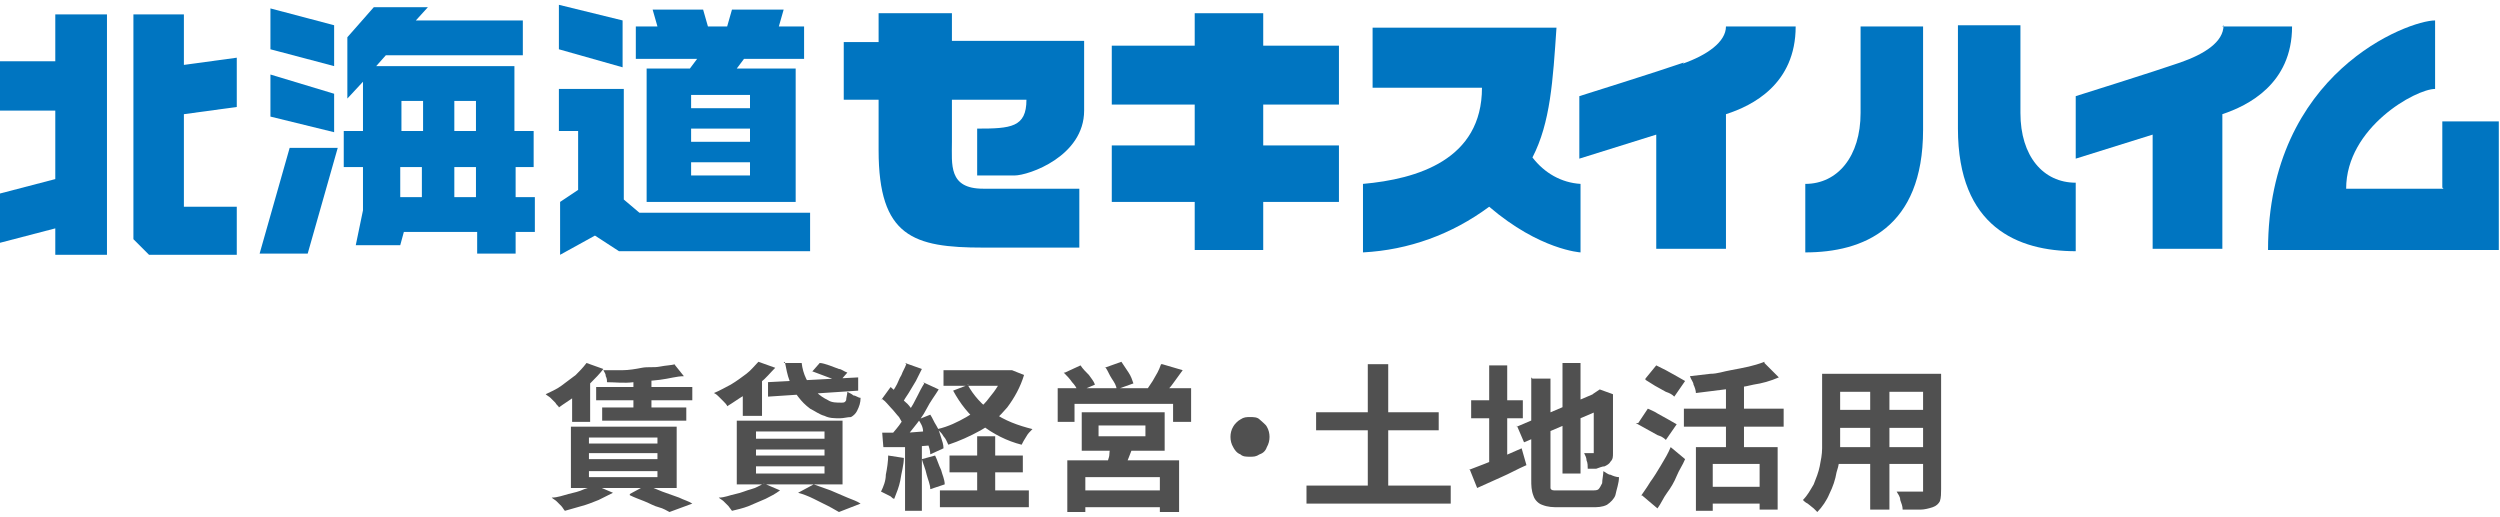 <?xml version="1.0" encoding="UTF-8"?>
<svg id="_レイヤー_1" data-name="レイヤー 1" xmlns="http://www.w3.org/2000/svg" version="1.1" viewBox="0 0 208 43">
  <defs>
    <style>
      .cls-1 {
        fill: #505050;
      }

      .cls-1, .cls-2 {
        stroke-width: 0px;
      }

      .cls-2 {
        fill: #0075c1;
      }
    </style>
  </defs>
  <path class="cls-2" d="M79.2,1.1h-6.1v2.4h-2.9v4.8h2.9v4.2c0,7.2,2.9,8.1,8.7,8.1h8v-4.9h-8c-2.9,0-2.6-2-2.6-3.9v-3.5h6.2c0,2.3-1.3,2.4-4.1,2.4v3.9h3.1c1.2,0,5.8-1.6,5.8-5.4V3.4h-11V1.1Z"/>
  <polygon class="cls-2" points="105.1 1.1 99.4 1.1 99.4 3.8 92.5 3.8 92.5 8.7 99.4 8.7 99.4 12.1 92.5 12.1 92.5 16.8 99.4 16.8 99.4 20.8 105.1 20.8 105.1 16.8 111.4 16.8 111.4 12.1 105.1 12.1 105.1 8.7 111.4 8.7 111.4 3.8 105.1 3.8 105.1 1.1"/>
  <path class="cls-2" d="M127.5,13.1c1.5-2.9,1.7-6.4,2-10.8h-15.3v5h9.1c0,6-5.4,7.6-9.9,8v5.7c3.8-.2,7.4-1.5,10.5-3.8,4.2,3.6,7.6,3.8,7.6,3.8v-5.7c-1.6-.1-3-.9-4-2.2Z"/>
  <path class="cls-2" d="M140.1,5.2c-2,.7-8.7,2.8-8.7,2.8v5.2l6.4-2v9.5h5.8v-11.2c0,0,0,0,0,0h0c2.2-.7,5.8-2.5,5.8-7.3h-5.8c0,1.3-1.6,2.4-3.6,3.1Z"/>
  <path class="cls-2" d="M185,2.1c0,1.4-1.6,2.4-3.6,3.1s-8.7,2.8-8.7,2.8v5.2l6.4-2v9.5h5.8v-11.2c0,0,0,0,0,0h0c2.1-.7,5.8-2.5,5.8-7.3h-5.8Z"/>
  <path class="cls-2" d="M168.1,9.4V2.1h-5.2v8.6c0,8.2,5,10.2,9.8,10.2v-5.7c-2.7,0-4.6-2.2-4.6-5.8Z"/>
  <path class="cls-2" d="M154.8,9.4c0,3.6-1.9,5.9-4.6,5.9v5.7c4.8,0,9.8-2,9.8-10.2V2.2h-5.2v7.2Z"/>
  <path class="cls-2" d="M203.3,15.7h-8.1c0-5.1,5.8-8.3,7.4-8.3V1.7c-2.2,0-13.9,4.3-13.9,19.1h19.2v-10.7h-4.7v5.5h0Z"/>
  <polygon class="cls-2" points="4.6 5.1 0 5.1 0 9.2 4.6 9.2 4.6 14.9 0 16.1 0 20.2 4.6 19 4.6 21.2 8.9 21.2 8.9 1.2 4.6 1.2 4.6 5.1"/>
  <polygon class="cls-2" points="15.3 17.2 15.3 9.5 19.7 8.9 19.7 4.8 15.3 5.4 15.3 1.2 11.1 1.2 11.1 19.9 12.4 21.2 19.7 21.2 19.7 17.2 15.3 17.2"/>
  <polygon class="cls-2" points="51.8 1.7 46.5 .4 46.5 4.1 51.8 5.6 51.8 1.7"/>
  <polygon class="cls-2" points="53.2 17.7 51.9 16.6 51.9 7.4 46.5 7.4 46.5 10.9 48.1 10.9 48.1 15.8 46.6 16.8 46.6 21.2 49.5 19.6 51.5 20.9 67.4 20.9 67.4 17.7 53.2 17.7"/>
  <path class="cls-2" d="M66.9,4.9v-2.7h-2.1l.4-1.4h-4.3l-.4,1.4h-1.6l-.4-1.4h-4.2l.4,1.4h-1.8v2.7h5.1l-.6.8h-3.6v11.1h12.4V5.7h-4.9l.6-.8h5ZM57.5,14.6v-1.1h4.9v1.1h-4.9ZM57.5,11.8v-1.1h4.9v1.1h-4.9ZM57.5,9v-1.1h4.9v1.1h-4.9Z"/>
  <polygon class="cls-2" points="27.8 5.5 22.5 4.1 22.5 .7 27.8 2.1 27.8 5.5"/>
  <polygon class="cls-2" points="27.8 11 22.5 9.7 22.5 6.2 27.8 7.8 27.8 11"/>
  <polygon class="cls-2" points="28.1 12.3 24.1 12.3 21.6 21.1 25.6 21.1 28.1 12.3"/>
  <path class="cls-2" d="M44.4,13.9v-3h-1.6v-5.4h-11.5l.8-.9h11.4V1.7h-8.9l1-1.1h-4.5l-2.2,2.5v5.1l1.3-1.4h0v4.1h-1.6v3h1.6v3.6l-.6,2.9h3.7l.3-1.1h6.1v1.8h3.2v-1.8h1.6v-2.9h-1.6v-2.5h1.5ZM39.6,10.9h-1.8v-2.5h1.8v2.5ZM33.4,8.4h1.8v2.5h-1.8v-2.5ZM35.1,13.9v2.5h-1.8v-2.5h1.8ZM39.6,16.4h-1.8v-2.5h1.8v2.5Z"/>
  <path class="cls-1" d="M48.8,30.2l1.4.5c-.3.4-.7.8-1.1,1.2-.4.4-.8.8-1.3,1.1-.4.3-.9.6-1.3.9,0-.1-.2-.2-.3-.4l-.4-.4c-.1-.1-.3-.2-.4-.3.4-.2.9-.4,1.3-.7.4-.3.8-.6,1.2-.9.3-.3.6-.6.9-1ZM49.6,40.4l1.4.6c-.4.2-.8.4-1.2.6-.5.2-1,.4-1.4.5s-1,.3-1.4.4c-.1-.1-.2-.3-.3-.4l-.4-.4c-.1-.1-.3-.2-.4-.3.5,0,1-.2,1.4-.3s.9-.2,1.3-.4c.4-.1.7-.3,1.1-.4ZM47.5,35.5h8.8v5.1h-8.8v-5.1ZM47.6,32.6l1-1h.5v3.5h-1.5v-2.5ZM49,36.4v.5h5.7v-.5h-5.7ZM49,37.7v.5h5.7v-.5h-5.7ZM49,39.1v.6h5.7v-.5h-5.7ZM49.6,32.2h8v1.1h-8v-1.1ZM50.1,33.9h7v1.1h-7v-1.1ZM56.1,30.3l.8,1c-.6,0-1.2.2-2,.3s-1.4.1-2.2.2-1.5,0-2.2,0c0-.2,0-.3-.1-.5,0-.2-.1-.3-.2-.5h1.6c.5,0,1.1-.1,1.6-.2s1,0,1.5-.1.9-.1,1.3-.2h0ZM52.4,41.1l1.3-.7c.5.1.9.3,1.4.5l1.4.5c.4.2.8.3,1.1.5l-1.9.7c-.2-.1-.5-.3-.9-.4s-.7-.3-1.2-.5-.8-.3-1.2-.5h0ZM52.7,31.1h1.5v3.3h-1.5v-3.3Z"/>
  <path class="cls-1" d="M63.1,30.1l1.4.5c-.4.4-.8.9-1.2,1.2-.5.4-.9.8-1.4,1.1-.5.3-.9.6-1.4.9,0-.1-.2-.3-.3-.4l-.4-.4c-.1-.1-.2-.2-.4-.3.5-.2,1-.5,1.4-.7.5-.3.9-.6,1.3-.9.4-.3.7-.7,1-1ZM63.5,40.2l1.4.6c-.4.3-.8.5-1.2.7-.5.2-.9.4-1.4.6s-1,.3-1.4.4l-.3-.4c-.1-.1-.3-.3-.4-.4-.1-.1-.3-.2-.4-.3.5,0,.9-.2,1.4-.3.5-.1.9-.3,1.3-.4.4-.1.7-.3,1.1-.5ZM61.3,35h8.8v5.3h-8.8v-5.3ZM61.9,32.2l1-1h.5v3.4h-1.6v-2.4ZM62.9,35.9v.6h5.7v-.6h-5.7ZM62.9,37.4v.5h5.7v-.5h-5.7ZM62.9,38.8v.6h5.7v-.6h-5.7ZM63.8,31.8l7.6-.4v1.1c.1,0-7.5.5-7.5.5v-1.2ZM65.2,30.2h1.5c.1.9.5,1.8,1.2,2.4.3.3.6.5,1,.7.3.2.7.2,1.1.2.2,0,.3,0,.4-.2,0-.2.1-.5.1-.7.2.1.4.2.5.3.2,0,.4.2.6.2,0,.4-.1.7-.3,1.1-.1.2-.3.4-.5.5-.3,0-.6.1-.9.1-.5,0-.9,0-1.3-.2-.4-.1-.8-.4-1.2-.6-.4-.3-.7-.6-1-1-.3-.4-.6-.8-.7-1.3-.2-.5-.3-1.1-.4-1.6h0ZM66.4,41l1.3-.7,1.4.5c.5.2.9.4,1.4.6s.8.3,1.1.5l-1.8.7c-.2-.1-.5-.3-.9-.5s-.8-.4-1.2-.6-.9-.4-1.3-.5h0ZM67.5,31l.7-.8c.2,0,.5.1.8.2l.8.3c.2,0,.4.2.7.3l-.7.8c-.2-.1-.4-.2-.6-.3l-.8-.3c-.3-.1-.5-.2-.8-.3h0Z"/>
  <path class="cls-1" d="M73.9,37.9l1.3.2c0,.6-.2,1.2-.3,1.9-.1.5-.3,1-.5,1.5-.1,0-.2-.1-.3-.2l-.4-.2-.4-.2c.2-.4.4-.9.4-1.4.1-.5.2-1.1.2-1.7ZM73.3,36h2.2c0,0,2.6-.2,2.6-.2v1.2l-2.4.2h-2.2c0,.1-.1-1.2-.1-1.2ZM73.3,33.3l.8-1.1c.2.2.5.4.7.7s.5.5.7.7c.2.2.3.4.5.6l-.8,1.2c-.1-.2-.3-.5-.4-.7-.2-.2-.4-.5-.7-.8-.2-.2-.4-.5-.7-.7h0ZM76.8,31.8l1.3.6c-.3.5-.7,1-1,1.6s-.7,1.1-1.1,1.6-.7.9-1.1,1.3l-.9-.5c.2-.3.5-.6.8-1s.5-.8.8-1.2.5-.8.7-1.2.4-.8.6-1.1h0ZM75.3,30.2l1.4.5-.5,1-.6,1c-.2.3-.4.6-.5.8l-1.1-.4c.2-.3.3-.6.5-.9s.3-.7.5-1c.1-.3.3-.6.4-.9h0ZM75.3,36.7h1.4v5.8h-1.4v-5.8ZM76.4,34.9l1-.4c.2.3.3.6.5.9s.3.7.4,1c.1.3.2.6.2.9l-1.1.5c0-.3-.1-.6-.2-.9-.1-.3-.2-.7-.4-1,0-.4-.2-.7-.4-1h0ZM76.7,38.2l1.1-.3c.2.4.3.8.5,1.2.1.4.3.8.3,1.2l-1.2.4c0-.4-.2-.8-.3-1.2-.1-.5-.3-.9-.4-1.3h0ZM83.6,30.8h.6c0,0,1,.4,1,.4-.3,1-.8,1.9-1.4,2.7-.6.7-1.3,1.4-2.2,1.9-.9.5-1.8.9-2.7,1.2-.1-.2-.2-.5-.4-.7-.1-.2-.3-.4-.5-.6.9-.2,1.7-.6,2.4-1,.7-.4,1.4-.9,1.9-1.6.5-.6,1-1.3,1.2-2.1v-.2ZM78.2,40.8h7.4v1.4h-7.4v-1.4ZM78.5,30.8h5.6v1.3h-5.6v-1.3ZM79,37.9h6.1v1.4h-6.1v-1.4ZM80.5,32c.5.9,1.2,1.7,2.1,2.3,1,.7,2.1,1.1,3.3,1.4-.2.2-.4.4-.5.6-.2.3-.3.5-.4.7-1.2-.3-2.4-.9-3.4-1.7-1-.8-1.7-1.7-2.3-2.8l1.3-.5ZM81.2,36.3h1.6v5.4h-1.5v-5.4Z"/>
  <path class="cls-1" d="M87.9,32.3h11.2v2.8h-1.5v-1.5h-8.2v1.5h-1.4v-2.8ZM88.6,31l1.3-.6c.2.3.4.5.7.8.2.3.4.5.5.8l-1.4.6c-.1-.3-.3-.6-.5-.8-.2-.3-.5-.6-.7-.8h0ZM88.9,38.3h9.2v4.3h-1.6v-2.9h-6.2v2.9h-1.5v-4.3ZM89.7,40.8h7.5v1.4h-7.5v-1.4ZM90,34.3h6.9v3.2h-6.9v-3.2ZM91.4,35.4v.9h3.9v-.9h-3.9ZM91.9,30.6l1.4-.5c.2.3.4.6.6.9.2.3.3.6.4.9l-1.4.5c0-.3-.2-.6-.4-.9-.2-.3-.3-.6-.5-.9h0ZM92.5,37h1.8c-.1.4-.3.8-.4,1.1s-.3.6-.4.8l-1.4-.2c0-.3.2-.6.2-.9,0-.3.1-.6.2-.9h0ZM96.7,30.3l1.7.5-.8,1.1c-.2.3-.5.6-.8.9l-1.3-.5.4-.6c.1-.2.3-.5.4-.7.1-.2.2-.4.3-.7Z"/>
  <path class="cls-1" d="M104,34.7c.3,0,.6,0,.8.2.2.2.5.4.6.6.3.5.3,1.2,0,1.7-.1.3-.3.5-.6.6-.3.2-.5.2-.8.2-.3,0-.6,0-.8-.2-.3-.1-.5-.4-.6-.6-.3-.5-.3-1.2,0-1.7.1-.2.4-.5.6-.6.3-.2.5-.2.8-.2Z"/>
  <path class="cls-1" d="M108.7,40.4h12v1.5h-12v-1.5ZM109.5,34.3h10.2v1.5h-10.2v-1.5ZM113.8,30.3h1.7v11.2h-1.7v-11.2Z"/>
  <path class="cls-1" d="M122.2,39.1l1.3-.5c.5-.2,1-.4,1.5-.6l1.6-.7.4,1.4c-.7.3-1.4.7-2.1,1l-2,.9-.6-1.5ZM122.4,33.3h4.3v1.5h-4.3v-1.5ZM123.9,30.4h1.5v8.7h-1.5v-8.7ZM126.2,35.5l6.8-2.9.6,1.3-6.8,2.9-.6-1.4ZM127.5,31.5h1.5v8.5c0,.2,0,.4,0,.6,0,.1.1.2.3.2.2,0,.4,0,.6,0h2.6c.2,0,.4,0,.5-.1.1-.1.2-.3.3-.5,0-.3.1-.7.1-1,.2.1.4.3.6.3.2.1.5.2.7.2,0,.5-.2,1-.3,1.5-.1.3-.4.6-.7.8-.4.2-.8.2-1.2.2h-2.8c-.5,0-.9,0-1.4-.2-.3-.1-.6-.4-.7-.7-.2-.5-.2-.9-.2-1.4v-8.5ZM130,30.2h1.5v9.2h-1.5v-9.2ZM132.6,32.8h-.1l.3-.2.3-.2,1.1.4v4.3c0,.2,0,.4,0,.6,0,.3,0,.5-.2.7-.1.2-.3.3-.5.4-.2,0-.4.1-.7.2h-.7c0-.2,0-.5-.1-.7,0-.2-.1-.4-.2-.6h.6c0,0,.1,0,.2,0,0,0,0-.1,0-.2s0-.2,0-.4v-2.2c0-.5,0-1.2,0-1.9Z"/>
  <path class="cls-1" d="M136.3,35.2l.8-1.2c.2.1.5.2.8.4l.9.5c.2.1.5.3.7.4l-.9,1.3c-.2-.2-.4-.3-.7-.4l-.9-.5-.9-.5ZM136.5,41.3c.2-.3.5-.7.8-1.2.3-.4.6-.9.9-1.4s.6-1,.8-1.5l1.2,1c-.2.5-.5.9-.7,1.4s-.5,1-.8,1.4-.5.9-.8,1.3l-1.3-1.1ZM136.9,31.5l.9-1.1.8.4.9.5.7.4-.9,1.3c-.2-.2-.4-.3-.7-.4l-.9-.5-.8-.5ZM140.1,34h8.3v1.5h-8.3v-1.5ZM146.8,30.2l1.2,1.2c-.7.3-1.4.5-2.1.6-.8.2-1.6.3-2.4.4s-1.6.2-2.4.3c0-.2-.1-.5-.2-.7,0-.2-.2-.4-.3-.7l1.7-.2c.6,0,1.1-.2,1.7-.3s1-.2,1.5-.3c.4-.1.8-.2,1.3-.4ZM141,37.2h6.9v5.2h-1.5v-3.8h-3.9v3.9h-1.4v-5.3ZM142,40.5h5v1.4h-5v-1.4ZM143.6,31.7h1.5v6.3h-1.5v-6.3Z"/>
  <path class="cls-1" d="M151.6,31.1h1.5v4.7c0,.5,0,1.1,0,1.7,0,.6-.1,1.2-.3,1.8-.1.6-.3,1.2-.6,1.8-.2.5-.6,1.1-1,1.5-.1-.1-.2-.2-.3-.3l-.5-.4c-.2-.1-.3-.2-.4-.3.4-.4.6-.8.9-1.3.2-.5.4-1,.5-1.5.1-.5.2-1,.2-1.5v-6.2ZM152.4,37.2h8.1v1.4h-8.1v-1.4ZM152.4,31.1h8v1.5h-8v-1.5ZM152.4,34.1h8.1v1.5h-8.1v-1.5ZM155.6,31.7h1.6v10.7h-1.6v-10.7ZM159.9,31.1h1.6v9.6c0,.3,0,.7-.1,1-.1.2-.3.4-.6.5-.3.1-.7.2-1,.2h-1.5c0-.3-.1-.5-.2-.8,0-.3-.2-.5-.3-.7h1.9c0,0,.2,0,.3,0,0,0,0-.2,0-.2v-9.5Z"/>
</svg>
